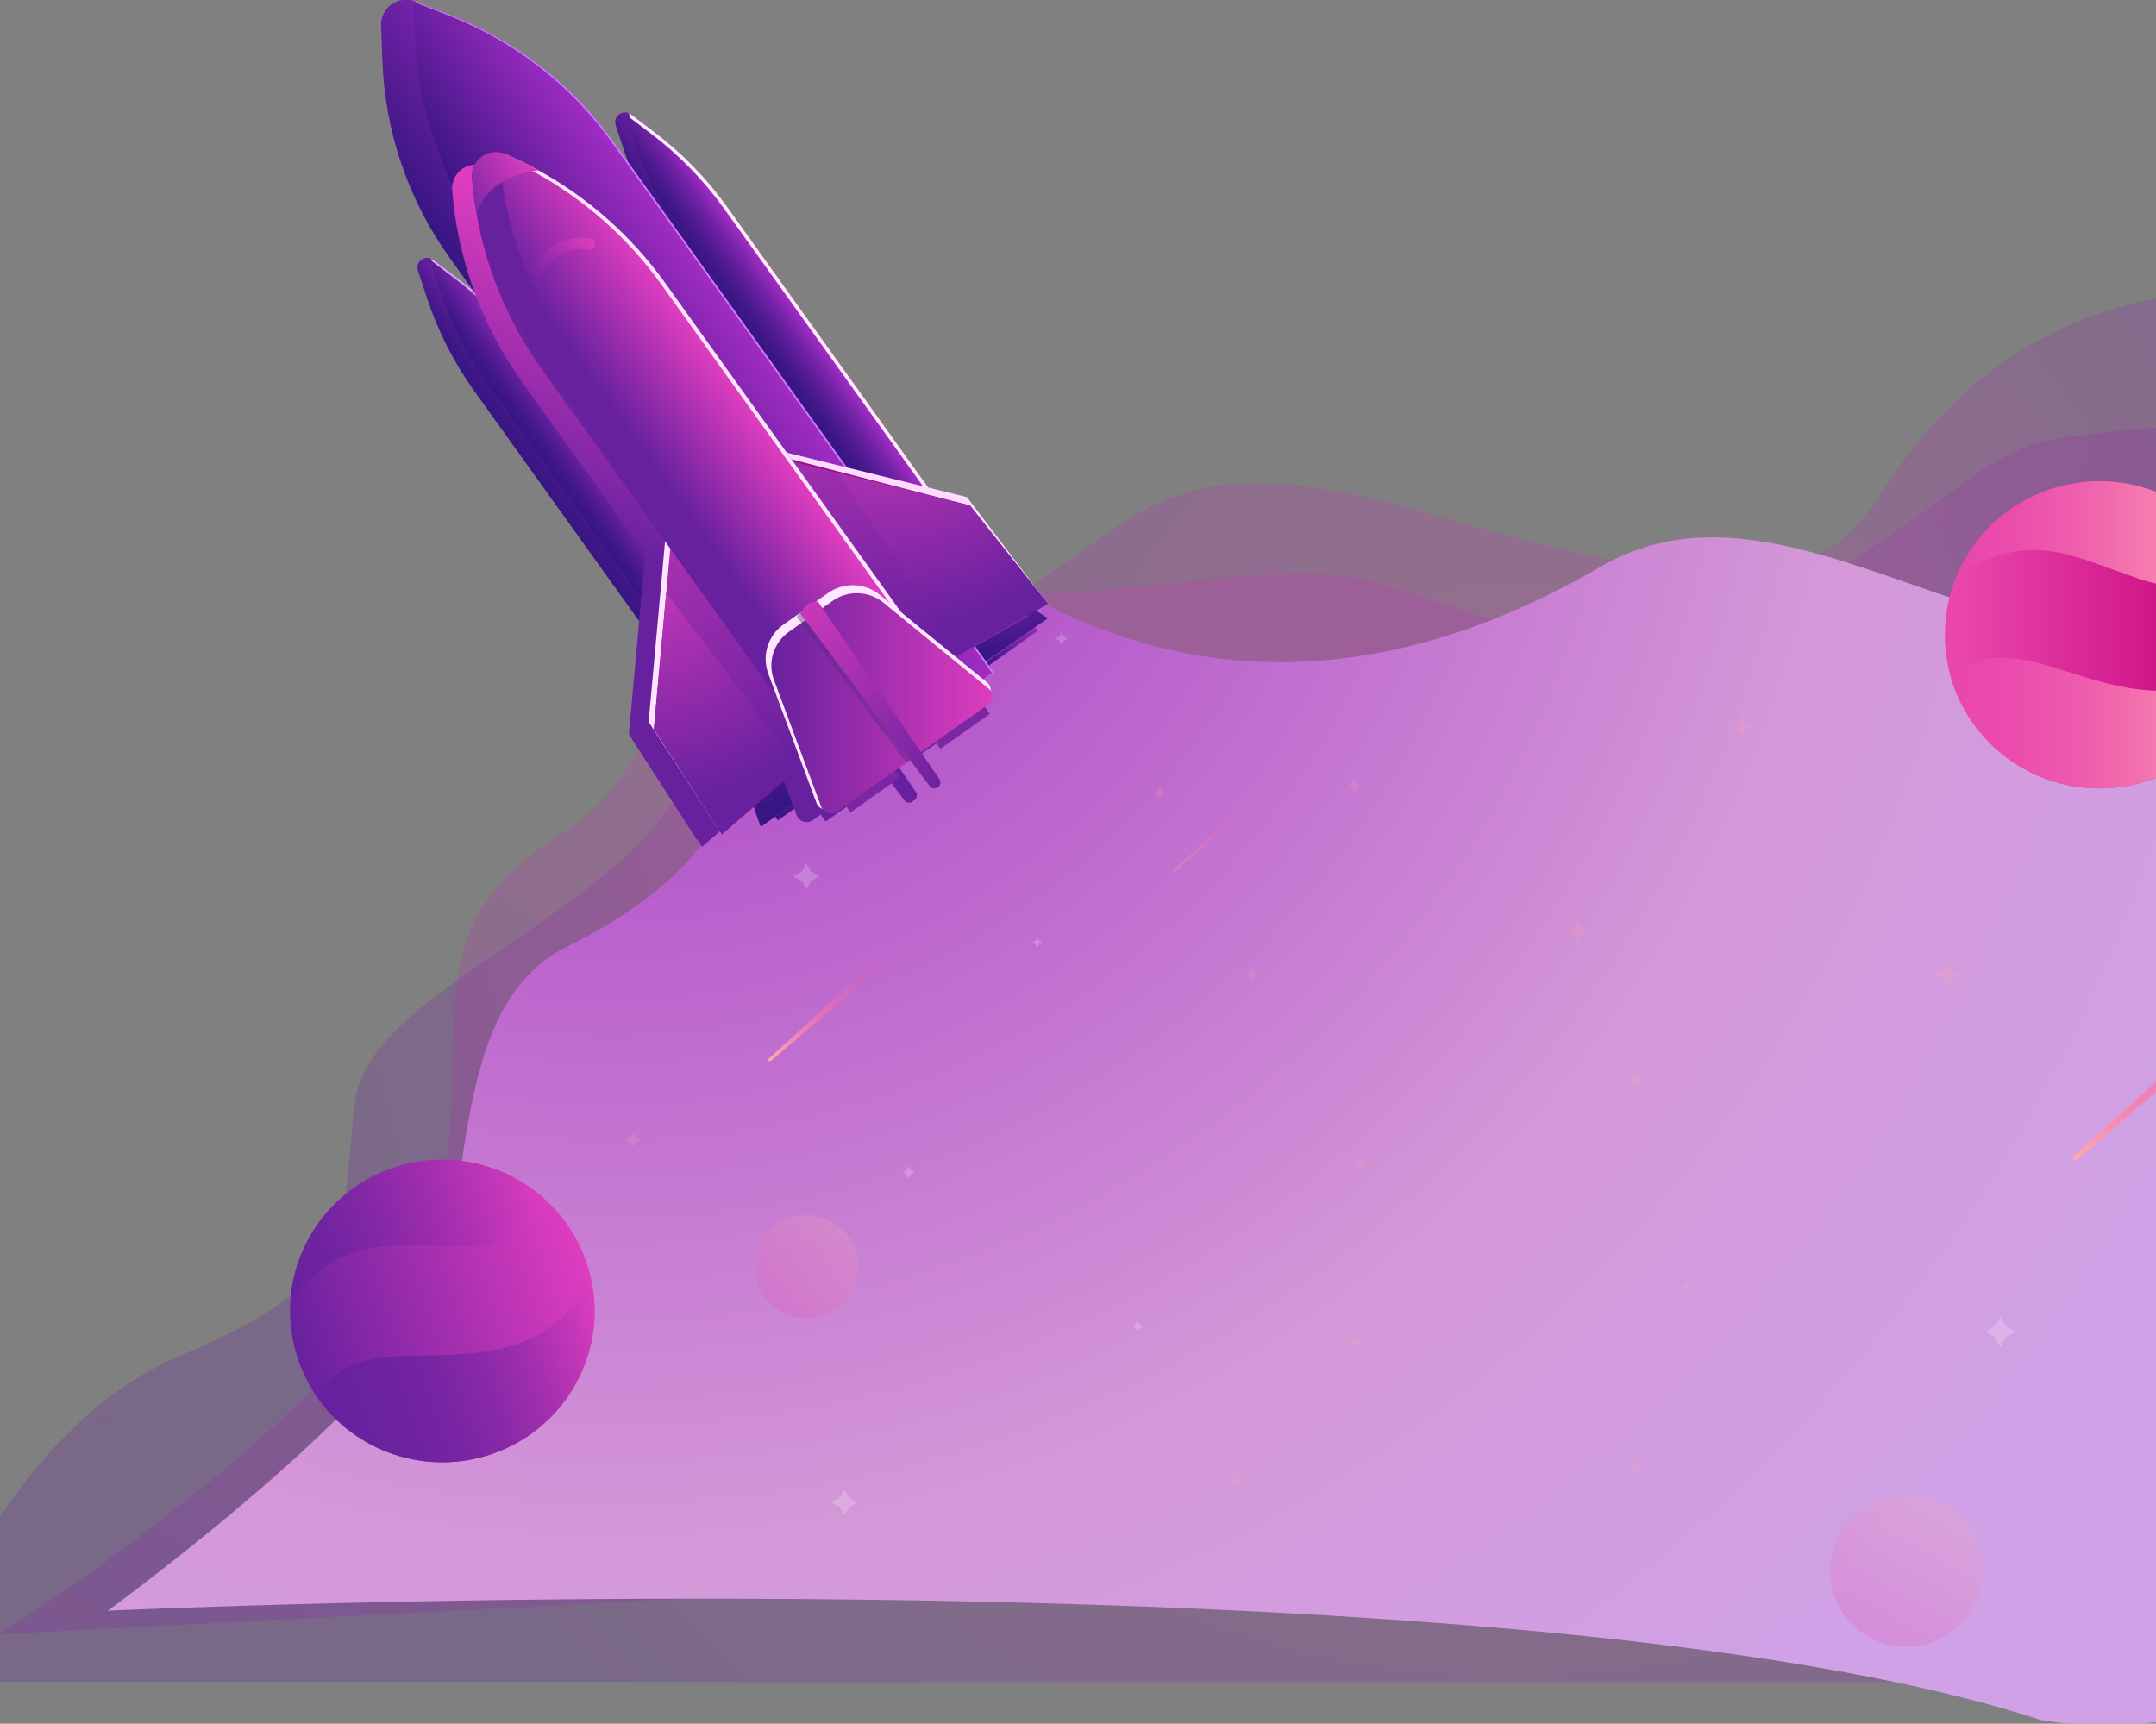 <svg width="758" height="606" viewBox="0 0 758 606" fill="none" xmlns="http://www.w3.org/2000/svg">
<rect x="0" y="0" width="758" height="606" fill="#808080" stroke="none"/>
<g clip-path="url(#clip0_527_3970)">
<g opacity="0.32">
<g opacity="0.11">
<path d="M757.892 68.097C757.892 69.265 758.849 70.216 760.025 70.216C761.201 70.216 762.159 69.265 762.159 68.097C762.159 66.929 761.201 65.977 760.025 65.977C758.849 65.977 757.892 66.929 757.892 68.097Z" fill="#A630B0"/>
<path d="M667.462 68.097C667.462 69.265 668.42 70.216 669.596 70.216C670.771 70.216 671.729 69.265 671.729 68.097C671.729 66.929 670.771 65.977 669.596 65.977C668.42 65.977 667.462 66.929 667.462 68.097Z" fill="#A630B0"/>
<path d="M579.166 65.977C577.99 65.977 577.033 66.929 577.033 68.097C577.033 69.265 577.99 70.216 579.166 70.216" fill="#A630B0"/>
<path d="M486.603 68.097C486.603 69.265 487.56 70.216 488.736 70.216C489.912 70.216 490.87 69.265 490.87 68.097C490.87 66.929 489.912 65.977 488.736 65.977C487.543 65.977 486.603 66.929 486.603 68.097Z" fill="#A630B0"/>
<path d="M396.156 68.097C396.156 69.265 397.114 70.216 398.29 70.216C399.466 70.216 400.423 69.265 400.423 68.097C400.423 66.929 399.466 65.977 398.29 65.977C397.114 65.977 396.156 66.929 396.156 68.097Z" fill="#A630B0"/>
<path d="M305.727 68.097C305.727 69.265 306.684 70.216 307.86 70.216C309.036 70.216 309.994 69.265 309.994 68.097C309.994 66.929 309.036 65.977 307.86 65.977C306.684 65.977 305.727 66.929 305.727 68.097Z" fill="#A630B0"/>
<path d="M215.297 68.097C215.297 69.265 216.255 70.216 217.431 70.216C218.607 70.216 219.564 69.265 219.564 68.097C219.564 66.929 218.607 65.977 217.431 65.977C216.255 65.977 215.297 66.929 215.297 68.097Z" fill="#A630B0"/>
<path d="M124.868 68.097C124.868 69.265 125.825 70.216 127.001 70.216C128.177 70.216 129.135 69.265 129.135 68.097C129.135 66.929 128.177 65.977 127.001 65.977C125.809 65.977 124.868 66.929 124.868 68.097Z" fill="#A630B0"/>
<path d="M34.422 68.097C34.422 69.265 35.379 70.216 36.555 70.216C37.731 70.216 38.688 69.265 38.688 68.097C38.688 66.929 37.731 65.977 36.555 65.977C35.379 65.977 34.422 66.929 34.422 68.097Z" fill="#A630B0"/>
<path d="M757.892 154.125C757.892 155.293 758.849 156.244 760.025 156.244C761.201 156.244 762.159 155.293 762.159 154.125C762.159 152.957 761.201 152.005 760.025 152.005C758.849 152.005 757.892 152.957 757.892 154.125Z" fill="#A630B0"/>
<path d="M667.462 154.125C667.462 155.293 668.42 156.244 669.596 156.244C670.771 156.244 671.729 155.293 671.729 154.125C671.729 152.957 670.771 152.005 669.596 152.005C668.42 152.005 667.462 152.957 667.462 154.125Z" fill="#A630B0"/>
<path d="M577.033 154.125C577.033 155.293 577.99 156.244 579.166 156.244C580.342 156.244 581.3 155.293 581.3 154.125C581.3 152.957 580.342 152.005 579.166 152.005C577.99 152.005 577.033 152.957 577.033 154.125Z" fill="#A630B0"/>
<path d="M486.603 154.125C486.603 155.293 487.56 156.244 488.736 156.244C489.912 156.244 490.87 155.293 490.87 154.125C490.87 152.957 489.912 152.005 488.736 152.005C487.543 152.005 486.603 152.957 486.603 154.125Z" fill="#A630B0"/>
<path d="M396.156 154.125C396.156 155.293 397.114 156.244 398.29 156.244C399.466 156.244 400.423 155.293 400.423 154.125C400.423 152.957 399.466 152.005 398.29 152.005C397.114 152.005 396.156 152.957 396.156 154.125Z" fill="#A630B0"/>
<path d="M305.727 154.125C305.727 155.293 306.684 156.244 307.86 156.244C309.036 156.244 309.994 155.293 309.994 154.125C309.994 152.957 309.036 152.005 307.86 152.005C306.684 152.005 305.727 152.957 305.727 154.125Z" fill="#A630B0"/>
<path d="M215.297 154.125C215.297 155.293 216.255 156.244 217.431 156.244C218.607 156.244 219.564 155.293 219.564 154.125C219.564 152.957 218.607 152.005 217.431 152.005C216.255 152.005 215.297 152.957 215.297 154.125Z" fill="#A630B0"/>
<path d="M124.868 154.125C124.868 155.293 125.825 156.244 127.001 156.244C128.177 156.244 129.135 155.293 129.135 154.125C129.135 152.957 128.177 152.005 127.001 152.005C125.809 152.005 124.868 152.957 124.868 154.125Z" fill="#A630B0"/>
<path d="M34.422 154.125C34.422 155.293 35.379 156.244 36.555 156.244C37.731 156.244 38.688 155.293 38.688 154.125C38.688 152.957 37.731 152.005 36.555 152.005C35.379 152.005 34.422 152.957 34.422 154.125Z" fill="#A630B0"/>
<path d="M757.892 240.153C757.892 241.321 758.849 242.272 760.025 242.272C761.201 242.272 762.159 241.321 762.159 240.153C762.159 238.985 761.201 238.034 760.025 238.034C758.849 238.05 757.892 238.985 757.892 240.153Z" fill="#A630B0"/>
<path d="M669.596 242.272C668.417 242.272 667.462 241.323 667.462 240.153C667.462 238.982 668.417 238.034 669.596 238.034C670.774 238.034 671.729 238.982 671.729 240.153C671.729 241.323 670.774 242.272 669.596 242.272Z" fill="#A630B0"/>
<path d="M577.033 240.153C577.033 241.321 577.99 242.272 579.166 242.272C580.342 242.272 581.3 241.321 581.3 240.153C581.3 238.985 580.342 238.034 579.166 238.034C577.99 238.05 577.033 238.985 577.033 240.153Z" fill="#A630B0"/>
<path d="M486.603 240.153C486.603 241.321 487.56 242.272 488.736 242.272C489.912 242.272 490.87 241.321 490.87 240.153C490.87 238.985 489.912 238.034 488.736 238.034C487.543 238.05 486.603 238.985 486.603 240.153Z" fill="#A630B0"/>
<path d="M396.156 240.153C396.156 241.321 397.114 242.272 398.29 242.272C399.466 242.272 400.423 241.321 400.423 240.153C400.423 238.985 399.466 238.034 398.29 238.034C397.114 238.05 396.156 238.985 396.156 240.153Z" fill="#A630B0"/>
<path d="M305.727 240.153C305.727 241.321 306.684 242.272 307.86 242.272C309.036 242.272 309.994 241.321 309.994 240.153C309.994 238.985 309.036 238.034 307.86 238.034C306.684 238.05 305.727 238.985 305.727 240.153Z" fill="#A630B0"/>
<path d="M215.297 240.153C215.297 241.321 216.255 242.272 217.431 242.272C218.607 242.272 219.564 241.321 219.564 240.153C219.564 238.985 218.607 238.034 217.431 238.034C216.255 238.05 215.297 238.985 215.297 240.153Z" fill="#A630B0"/>
<path d="M124.868 240.153C124.868 241.321 125.825 242.272 127.001 242.272C128.177 242.272 129.135 241.321 129.135 240.153C129.135 238.985 128.177 238.034 127.001 238.034C125.809 238.05 124.868 238.985 124.868 240.153Z" fill="#A630B0"/>
<path d="M34.422 240.153C34.422 241.321 35.379 242.272 36.555 242.272C37.731 242.272 38.688 241.321 38.688 240.153C38.688 238.985 37.731 238.034 36.555 238.034C35.379 238.05 34.422 238.985 34.422 240.153Z" fill="#A630B0"/>
<path d="M757.892 326.198C757.892 327.366 758.849 328.317 760.025 328.317C761.201 328.317 762.159 327.366 762.159 326.198C762.159 325.03 761.201 324.078 760.025 324.078C758.849 324.078 757.892 325.03 757.892 326.198Z" fill="#A630B0"/>
<path d="M667.462 326.198C667.462 327.366 668.42 328.317 669.596 328.317C670.771 328.317 671.729 327.366 671.729 326.198C671.729 325.03 670.771 324.078 669.596 324.078C668.42 324.078 667.462 325.03 667.462 326.198Z" fill="#A630B0"/>
<path d="M577.033 326.198C577.033 327.366 577.99 328.317 579.166 328.317C580.342 328.317 581.3 327.366 581.3 326.198C581.3 325.03 580.342 324.078 579.166 324.078C577.99 324.078 577.033 325.03 577.033 326.198Z" fill="#A630B0"/>
<path d="M486.603 326.198C486.603 327.366 487.56 328.317 488.736 328.317C489.912 328.317 490.87 327.366 490.87 326.198C490.87 325.03 489.912 324.078 488.736 324.078C487.543 324.078 486.603 325.03 486.603 326.198Z" fill="#A630B0"/>
<path d="M396.156 326.198C396.156 327.366 397.114 328.317 398.29 328.317C399.466 328.317 400.423 327.366 400.423 326.198C400.423 325.03 399.466 324.078 398.29 324.078C397.114 324.078 396.156 325.03 396.156 326.198Z" fill="#A630B0"/>
<path d="M305.727 326.198C305.727 327.366 306.684 328.317 307.86 328.317C309.036 328.317 309.994 327.366 309.994 326.198C309.994 325.03 309.036 324.078 307.86 324.078C306.684 324.078 305.727 325.03 305.727 326.198Z" fill="#A630B0"/>
<path d="M215.297 326.198C215.297 327.366 216.255 328.317 217.431 328.317C218.607 328.317 219.564 327.366 219.564 326.198C219.564 325.03 218.607 324.078 217.431 324.078C216.255 324.078 215.297 325.03 215.297 326.198Z" fill="#A630B0"/>
<path d="M124.868 326.198C124.868 327.366 125.825 328.317 127.001 328.317C128.177 328.317 129.135 327.366 129.135 326.198C129.135 325.03 128.177 324.078 127.001 324.078C125.809 324.078 124.868 325.03 124.868 326.198Z" fill="#A630B0"/>
<path d="M34.422 326.198C34.422 327.366 35.379 328.317 36.555 328.317C37.731 328.317 38.688 327.366 38.688 326.198C38.688 325.03 37.731 324.078 36.555 324.078C35.379 324.078 34.422 325.03 34.422 326.198Z" fill="#A630B0"/>
<path d="M757.892 412.226C757.892 413.394 758.849 414.345 760.025 414.345C761.201 414.345 762.159 413.394 762.159 412.226C762.159 411.058 761.201 410.106 760.025 410.106C758.849 410.106 757.892 411.058 757.892 412.226Z" fill="#A630B0"/>
<path d="M667.462 412.226C667.462 413.394 668.42 414.345 669.596 414.345C670.771 414.345 671.729 413.394 671.729 412.226C671.729 411.058 670.771 410.106 669.596 410.106C668.42 410.106 667.462 411.058 667.462 412.226Z" fill="#A630B0"/>
<path d="M577.033 412.226C577.033 413.394 577.99 414.345 579.166 414.345C580.342 414.345 581.3 413.394 581.3 412.226C581.3 411.058 580.342 410.106 579.166 410.106C577.99 410.106 577.033 411.058 577.033 412.226Z" fill="#A630B0"/>
<path d="M486.603 412.226C486.603 413.394 487.56 414.345 488.736 414.345C489.912 414.345 490.87 413.394 490.87 412.226C490.87 411.058 489.912 410.106 488.736 410.106C487.543 410.106 486.603 411.058 486.603 412.226Z" fill="#A630B0"/>
<path d="M396.156 412.226C396.156 413.394 397.114 414.345 398.29 414.345C399.466 414.345 400.423 413.394 400.423 412.226C400.423 411.058 399.466 410.106 398.29 410.106C397.114 410.106 396.156 411.058 396.156 412.226Z" fill="#A630B0"/>
<path d="M305.727 412.226C305.727 413.394 306.684 414.345 307.86 414.345C309.036 414.345 309.994 413.394 309.994 412.226C309.994 411.058 309.036 410.106 307.86 410.106C306.684 410.106 305.727 411.058 305.727 412.226Z" fill="#A630B0"/>
<path d="M215.297 412.226C215.297 413.394 216.255 414.345 217.431 414.345C218.607 414.345 219.564 413.394 219.564 412.226C219.564 411.058 218.607 410.106 217.431 410.106C216.255 410.106 215.297 411.058 215.297 412.226Z" fill="#A630B0"/>
<path d="M124.868 412.226C124.868 413.394 125.825 414.345 127.001 414.345C128.177 414.345 129.135 413.394 129.135 412.226C129.135 411.058 128.177 410.106 127.001 410.106C125.809 410.106 124.868 411.058 124.868 412.226Z" fill="#A630B0"/>
<path d="M34.422 412.226C34.422 413.394 35.379 414.345 36.555 414.345C37.731 414.345 38.688 413.394 38.688 412.226C38.688 411.058 37.731 410.106 36.555 410.106C35.379 410.106 34.422 411.058 34.422 412.226Z" fill="#A630B0"/>
<path d="M757.892 498.254C757.892 499.422 758.849 500.373 760.025 500.373C761.201 500.373 762.159 499.422 762.159 498.254C762.159 497.086 761.201 496.134 760.025 496.134C758.849 496.151 757.892 497.086 757.892 498.254Z" fill="#A630B0"/>
<path d="M667.462 498.254C667.462 499.422 668.42 500.373 669.596 500.373C670.771 500.373 671.729 499.422 671.729 498.254C671.729 497.086 670.771 496.134 669.596 496.134C668.42 496.151 667.462 497.086 667.462 498.254Z" fill="#A630B0"/>
<path d="M577.033 498.254C577.033 499.422 577.99 500.373 579.166 500.373C580.342 500.373 581.3 499.422 581.3 498.254C581.3 497.086 580.342 496.134 579.166 496.134C577.99 496.151 577.033 497.086 577.033 498.254Z" fill="#A630B0"/>
<path d="M486.603 498.254C486.603 499.422 487.56 500.373 488.736 500.373C489.912 500.373 490.87 499.422 490.87 498.254C490.87 497.086 489.912 496.134 488.736 496.134C487.543 496.151 486.603 497.086 486.603 498.254Z" fill="#A630B0"/>
<path d="M396.156 498.254C396.156 499.422 397.114 500.373 398.29 500.373C399.466 500.373 400.423 499.422 400.423 498.254C400.423 497.086 399.466 496.134 398.29 496.134C397.114 496.151 396.156 497.086 396.156 498.254Z" fill="#A630B0"/>
<path d="M305.727 498.254C305.727 499.422 306.684 500.373 307.86 500.373C309.036 500.373 309.994 499.422 309.994 498.254C309.994 497.086 309.036 496.134 307.86 496.134C306.684 496.151 305.727 497.086 305.727 498.254Z" fill="#A630B0"/>
<path d="M215.297 498.254C215.297 499.422 216.255 500.373 217.431 500.373C218.607 500.373 219.564 499.422 219.564 498.254C219.564 497.086 218.607 496.134 217.431 496.134C216.255 496.151 215.297 497.086 215.297 498.254Z" fill="#A630B0"/>
<path d="M124.868 498.254C124.868 499.422 125.825 500.373 127.001 500.373C128.177 500.373 129.135 499.422 129.135 498.254C129.135 497.086 128.177 496.134 127.001 496.134C125.809 496.151 124.868 497.086 124.868 498.254Z" fill="#A630B0"/>
<path d="M34.422 498.254C34.422 499.422 35.379 500.373 36.555 500.373C37.731 500.373 38.688 499.422 38.688 498.254C38.688 497.086 37.731 496.134 36.555 496.134C35.379 496.151 34.422 497.086 34.422 498.254Z" fill="#A630B0"/>
</g>
</g>
<path opacity="0.25" d="M283.168 195.799C283.168 195.799 302.235 240.741 353.137 211.637C404.038 182.532 408.187 152.927 505.824 181.447C603.46 209.968 638.923 208.282 659.804 175.54C680.686 142.797 720.063 97.339 803.336 102.178C886.609 106.984 929.464 -4.994 989.487 -23.134C1049.51 -41.291 1093.02 14.715 1093.02 14.715V591.295H-29.177C-29.177 591.295 -0.468 503.147 63.906 476.363C128.281 449.578 119.058 431.421 124.971 386.496C130.884 341.555 254.543 311.266 245.925 245.263C237.307 179.261 283.168 195.799 283.168 195.799Z" fill="url(#paint0_radial_527_3970)"/>
<path opacity="0.25" d="M1064.56 14.26C1057.6 9.888 935.811 -19.183 897.543 62.623C859.274 144.429 818.671 145.43 757.203 150.47C695.735 155.493 714.281 156.511 645.858 200.368C577.436 244.225 537.235 221.412 487.359 205.742C437.482 190.055 357.888 227.653 294.253 194.961C230.618 162.285 228.014 215.922 228.014 215.922C228.014 215.922 245.72 262.715 194.248 295.458C142.759 328.2 168.041 365.932 153.712 425.86C139.382 485.771 0.033 574.503 0.033 574.503L1090.11 518.046L1064.56 14.26Z" fill="url(#paint1_radial_527_3970)"/>
<path d="M1048.14 31.065C1048.14 31.065 1028.13 117.095 943.75 126.736C859.371 136.378 856.767 133.521 824.581 172.74C792.395 211.959 774.991 233.928 717.59 219.738C660.172 205.531 609.726 172.041 562.757 199.228C515.788 226.429 411.72 272.511 304.444 165.505C197.168 58.499 232.344 219.738 232.344 219.738C232.344 219.738 306.695 279.606 198.26 333.373C159.992 353.479 166.225 413.441 153.609 452.334C140.993 491.227 37.9 566.264 37.9 566.264C37.9 566.264 529.896 543.241 717.59 604.725C824.581 623.632 1133.39 478.107 1133.39 478.107L1048.14 31.065Z" fill="url(#paint2_radial_527_3970)"/>
<path opacity="0.2" d="M283.535 463.427C273.459 463.427 265.291 455.313 265.291 445.304C265.291 435.295 273.459 427.181 283.535 427.181C293.611 427.181 301.779 435.295 301.779 445.304C301.779 455.313 293.611 463.427 283.535 463.427Z" fill="url(#paint3_linear_527_3970)"/>
<path opacity="0.2" d="M670.183 578.91C655.348 578.91 643.322 566.963 643.322 552.226C643.322 537.488 655.348 525.541 670.183 525.541C685.019 525.541 697.045 537.488 697.045 552.226C697.045 566.963 685.019 578.91 670.183 578.91Z" fill="url(#paint4_linear_527_3970)"/>
<path opacity="0.2" d="M612.26 251.503L611.017 253.773L608.732 255.024L611.017 256.259L612.26 258.545L613.52 256.259L615.805 255.024L613.52 253.773L612.26 251.503Z" fill="#FEA7AF"/>
<path opacity="0.2" d="M478.523 407.505L477.699 408.99L476.204 409.808L477.699 410.626L478.523 412.111L479.346 410.626L480.841 409.808L479.346 408.99L478.523 407.505Z" fill="#FEA7AF"/>
<path opacity="0.2" d="M476.204 274.066L475.381 275.551L473.886 276.369L475.381 277.186L476.204 278.672L477.027 277.186L478.522 276.369L477.027 275.551L476.204 274.066Z" fill="#FEA7AF"/>
<path opacity="0.2" d="M684.698 338.149L683.068 341.102L680.112 342.721L683.068 344.323L684.698 347.277L686.327 344.323L689.284 342.721L686.327 341.102L684.698 338.149Z" fill="#FEA7AF"/>
<path opacity="0.2" d="M283.535 303.537L281.922 306.474L278.949 308.093L281.922 309.695L283.535 312.649L285.164 309.695L288.121 308.093L285.164 306.474L283.535 303.537Z" fill="white"/>
<path opacity="0.2" d="M296.857 523.639L295.244 526.576L292.271 528.195L295.244 529.813L296.857 532.751L298.487 529.813L301.46 528.195L298.487 526.576L296.857 523.639Z" fill="white"/>
<path opacity="0.2" d="M592.874 450.511L592.101 451.912L590.707 452.68L592.101 453.431L592.874 454.833L593.647 453.431L595.058 452.68L593.647 451.912L592.874 450.511Z" fill="#FEA7AF"/>
<path opacity="0.2" d="M574.798 514.343L574.025 515.745L572.614 516.513L574.025 517.281L574.798 518.666L575.571 517.281L576.965 516.513L575.571 515.745L574.798 514.343Z" fill="#FEA7AF"/>
<path opacity="0.2" d="M407.63 276.519L406.857 277.904L405.446 278.672L406.857 279.439L407.63 280.841L408.403 279.439L409.797 278.672L408.403 277.904L407.63 276.519Z" fill="#FEA7AF"/>
<path opacity="0.2" d="M319.468 409.958L318.696 411.36L317.301 412.111L318.696 412.879L319.468 414.28L320.241 412.879L321.652 412.111L320.241 411.36L319.468 409.958Z" fill="white"/>
<path opacity="0.2" d="M373.259 222.349L372.504 223.75L371.092 224.501L372.504 225.269L373.259 226.671L374.032 225.269L375.443 224.501L374.032 223.75L373.259 222.349Z" fill="white"/>
<path opacity="0.2" d="M554.555 323.48L553.144 326.033L550.591 327.418L553.144 328.803L554.555 331.356L555.949 328.803L558.503 327.418L555.949 326.033L554.555 323.48Z" fill="#FEA7AF"/>
<path opacity="0.2" d="M703.295 462.777L701.379 466.264L697.868 468.167L701.379 470.069L703.295 473.541L705.21 470.069L708.704 468.167L705.21 466.264L703.295 462.777Z" fill="white"/>
<path opacity="0.2" d="M399.936 464.429L399.264 465.647L398.021 466.331L399.264 466.999L399.936 468.234L400.625 466.999L401.868 466.331L400.625 465.647L399.936 464.429Z" fill="white"/>
<path opacity="0.2" d="M364.742 329.454L364.07 330.672L362.827 331.356L364.07 332.024L364.742 333.259L365.414 332.024L366.657 331.356L365.414 330.672L364.742 329.454Z" fill="white"/>
<path opacity="0.2" d="M476.204 469.552L475.331 471.137L473.735 472.005L475.331 472.873L476.204 474.442L477.078 472.873L478.674 472.005L477.078 471.137L476.204 469.552Z" fill="#FEA7AF"/>
<path opacity="0.2" d="M435.466 517.981L434.593 519.567L432.997 520.435L434.593 521.302L435.466 522.888L436.34 521.302L437.936 520.435L436.34 519.567L435.466 517.981Z" fill="#FEA7AF"/>
<path opacity="0.2" d="M440.388 340.268L439.532 341.853L437.936 342.721L439.532 343.572L440.388 345.158L441.262 343.572L442.858 342.721L441.262 341.853L440.388 340.268Z" fill="#FEA7AF"/>
<path opacity="0.2" d="M574.798 377.016L573.925 378.601L572.329 379.469L573.925 380.336L574.798 381.922L575.672 380.336L577.268 379.469L575.672 378.601L574.798 377.016Z" fill="#FEA7AF"/>
<path opacity="0.2" d="M222.621 398.41L221.748 399.995L220.152 400.863L221.748 401.731L222.621 403.316L223.495 401.731L225.091 400.863L223.495 399.995L222.621 398.41Z" fill="#FEA7AF"/>
<path d="M794.598 346.626L728.98 406.487C728.611 406.821 728.577 407.388 728.913 407.755C729.249 408.122 729.803 408.156 730.19 407.839L797.84 350.264C798.881 349.38 798.982 347.828 798.075 346.81C797.168 345.792 795.606 345.708 794.598 346.626Z" fill="url(#paint5_linear_527_3970)"/>
<path d="M770.071 369.522L729.854 406.203C729.635 406.404 729.619 406.754 729.82 406.988C730.022 407.221 730.375 407.238 730.593 407.038L772.053 371.759C772.692 371.225 772.759 370.257 772.204 369.639C771.65 369.005 770.692 368.955 770.071 369.522Z" fill="url(#paint6_linear_527_3970)"/>
<g opacity="0.33">
<path d="M444.135 277.019L412.636 305.757C412.468 305.923 412.452 306.19 412.603 306.357C412.754 306.541 413.039 306.558 413.207 306.391L445.697 278.738C446.201 278.321 446.251 277.57 445.815 277.086C445.378 276.619 444.622 276.585 444.135 277.019Z" fill="url(#paint7_linear_527_3970)"/>
<path d="M432.358 288.017L413.056 305.623C412.955 305.723 412.939 305.89 413.039 305.99C413.14 306.107 413.308 306.107 413.409 306.024L433.316 289.085C433.618 288.818 433.652 288.367 433.383 288.067C433.114 287.767 432.661 287.75 432.358 288.017Z" fill="url(#paint8_linear_527_3970)"/>
</g>
<path d="M310.279 335.695L270.297 372.159C270.079 372.36 270.062 372.71 270.264 372.927C270.465 373.144 270.818 373.177 271.037 372.977L312.245 337.898C312.883 337.364 312.95 336.413 312.396 335.795C311.842 335.195 310.884 335.145 310.279 335.695Z" fill="url(#paint9_linear_527_3970)"/>
<path d="M295.328 349.647L270.835 371.992C270.701 372.109 270.684 372.326 270.818 372.46C270.936 372.593 271.154 372.61 271.289 372.493L296.538 350.999C296.924 350.665 296.958 350.081 296.622 349.714C296.286 349.346 295.715 349.313 295.328 349.647Z" fill="url(#paint10_linear_527_3970)"/>
<path d="M683.774 223.166C683.774 228.356 684.496 233.346 685.857 238.086C692.375 260.648 713.307 277.169 738.119 277.169C765.854 277.169 788.752 256.509 792.061 229.858C792.347 227.655 792.481 225.436 792.481 223.166C792.481 214.388 790.381 206.111 786.618 198.785C777.664 181.229 759.303 169.18 738.136 169.18C715.978 169.18 696.894 182.347 688.444 201.254C685.437 207.946 683.774 215.356 683.774 223.166Z" fill="url(#paint11_linear_527_3970)"/>
<path d="M688.427 201.255C714.701 187.854 723.705 193.478 751.777 203.407C767.82 209.098 779.529 204.092 786.601 198.768C777.647 181.212 759.286 169.163 738.119 169.163C715.961 169.18 696.877 182.347 688.427 201.255Z" fill="url(#paint12_linear_527_3970)"/>
<path d="M685.857 238.086C692.375 260.648 713.307 277.17 738.119 277.17C765.854 277.17 788.752 256.51 792.061 229.858C784.72 236.534 772.876 243.726 756.128 242.742C727.552 241.056 705.596 221.014 685.857 238.086Z" fill="url(#paint13_linear_527_3970)"/>
<path d="M104.8 477.936C106.446 482.776 108.714 487.198 111.486 491.203C124.74 510.195 149.502 519.056 172.651 511.279C198.522 502.585 213.322 476.15 207.946 450.25C207.509 448.114 206.938 445.995 206.216 443.875C203.427 435.681 198.841 428.622 192.995 422.965C179.068 409.397 158.12 403.907 138.364 410.532C117.685 417.475 104.077 435.732 102.196 456.024C101.524 463.2 102.33 470.643 104.8 477.936Z" fill="url(#paint14_linear_527_3970)"/>
<path d="M102.196 456.025C122.455 435.298 132.636 437.718 161.984 438.185C178.749 438.469 188.09 430.141 193.012 422.948C179.085 409.381 158.137 403.89 138.381 410.516C117.685 417.475 104.077 435.732 102.196 456.025Z" fill="url(#paint15_linear_527_3970)"/>
<path d="M111.486 491.187C124.74 510.178 149.502 519.039 172.651 511.263C198.522 502.568 213.322 476.134 207.946 450.234C203.209 458.761 194.44 469.175 178.514 473.497C151.333 480.89 124.488 469.075 111.486 491.187Z" fill="url(#paint16_linear_527_3970)"/>
<path d="M236.279 86.354L335.797 225.234L355.116 211.566L255.598 72.686C248.442 62.706 239.824 53.862 230.03 46.435L221.798 40.211C221.58 40.044 221.362 39.91 221.127 39.81C218.539 38.625 215.499 41.062 216.456 43.999L219.682 53.761C223.546 65.377 229.14 76.374 236.279 86.354Z" fill="url(#paint17_linear_527_3970)"/>
<path d="M241.117 82.933L340.635 221.813L355.133 211.566L255.615 72.686C248.458 62.706 239.84 53.862 230.047 46.435L221.815 40.211C221.597 40.044 221.378 39.91 221.143 39.81C221.16 40.06 221.21 40.328 221.311 40.578L224.537 50.34C228.367 61.972 233.961 72.953 241.117 82.933Z" fill="#FFECFF"/>
<path d="M240.042 83.55L339.56 222.43L354.058 212.183L254.54 73.303C247.383 63.324 238.765 54.479 228.971 47.053L220.74 40.828C220.522 40.661 220.303 40.528 220.068 40.428C220.085 40.678 220.135 40.945 220.236 41.195L223.461 50.958C227.292 62.59 232.886 73.57 240.042 83.55Z" fill="url(#paint18_linear_527_3970)"/>
<path d="M336.99 239.586L368.388 217.373L347.54 200.986L328.221 214.653L336.99 239.586Z" fill="url(#paint19_radial_527_3970)"/>
<path d="M344.634 234.179L368.388 217.373L347.54 200.986L335.865 209.246L344.634 234.179Z" fill="#CC7DFF"/>
<path d="M342.971 235.13L368.388 217.373L345.894 201.937L334.218 210.197L342.971 235.13Z" fill="url(#paint20_radial_527_3970)"/>
<path d="M343.004 237.266L364.876 221.796L363.953 220.511L342.08 235.981L343.004 237.266Z" fill="url(#paint21_radial_527_3970)"/>
<path d="M328.221 214.653L347.54 200.986L347.12 200.401L327.801 214.069L328.221 214.653Z" fill="url(#paint22_radial_527_3970)"/>
<path d="M166.748 137.47L266.265 276.35L285.584 262.682L186.067 123.802C178.91 113.823 170.292 104.978 160.498 97.552L152.267 91.327C152.048 91.16 151.83 91.026 151.595 90.926C149.008 89.741 145.967 92.178 146.925 95.115L150.15 104.878C154.014 116.509 159.591 127.49 166.748 137.47Z" fill="url(#paint23_linear_527_3970)"/>
<path d="M171.586 134.065L271.104 272.945L285.602 262.699L186.084 123.819C178.927 113.839 170.309 104.994 160.515 97.568L152.284 91.343C152.065 91.177 151.847 91.043 151.612 90.943C151.629 91.193 151.679 91.46 151.78 91.71L155.005 101.473C158.836 113.088 164.43 124.086 171.586 134.065Z" fill="#DDA9FF"/>
<path d="M171.115 134.516L270.633 273.396L285.131 263.149L185.613 124.269C178.457 114.29 169.839 105.445 160.045 98.019L151.813 91.794C151.595 91.627 151.376 91.494 151.141 91.394C151.158 91.644 151.208 91.911 151.309 92.161L154.535 101.924C158.382 113.556 163.976 124.536 171.115 134.516Z" fill="url(#paint24_linear_527_3970)"/>
<path d="M267.442 290.718L298.856 268.506L278.008 252.118L258.689 265.769L267.442 290.718Z" fill="url(#paint25_radial_527_3970)"/>
<path d="M275.102 285.295L298.856 268.506L278.008 252.118L266.333 260.362L275.102 285.295Z" fill="#CC7DFF"/>
<path d="M273.943 286.179L297.697 269.374L276.849 252.986L265.174 261.247L273.943 286.179Z" fill="url(#paint26_radial_527_3970)"/>
<path d="M273.472 288.399L295.345 272.929L294.421 271.644L272.548 287.097L273.472 288.399Z" fill="url(#paint27_radial_527_3970)"/>
<path d="M258.689 265.769L278.008 252.118L277.588 251.534L258.269 265.202L258.689 265.769Z" fill="url(#paint28_radial_527_3970)"/>
<path d="M158.113 90.659L291.767 277.167L349.404 236.415L215.751 49.907C201.27 29.697 181.178 14.127 157.928 5.115L146.051 0.509L146.017 0.493C140.087 -1.81 133.721 2.679 133.972 9.02L134.46 21.72C135.417 46.502 143.632 70.45 158.113 90.659Z" fill="url(#paint29_linear_527_3970)"/>
<path d="M170.208 82.115L303.845 268.623L349.388 236.415L215.734 49.907C201.253 29.697 181.161 14.127 157.911 5.115L146.035 0.509L146.522 13.159C147.513 37.941 155.728 61.905 170.208 82.115Z" fill="#CC7DFF"/>
<path d="M169.603 82.282L303.257 268.79L348.799 236.581L215.146 50.073C200.665 29.864 180.573 14.294 157.323 5.282L145.446 0.676L145.933 13.326C146.908 38.108 155.139 62.072 169.603 82.282Z" fill="url(#paint30_linear_527_3970)"/>
<path d="M162.481 59.402C162.749 59.219 163.035 59.035 163.321 58.885C163.405 58.835 163.505 58.801 163.606 58.751C163.808 58.651 164.009 58.551 164.228 58.468C164.345 58.417 164.463 58.384 164.581 58.351C164.782 58.284 164.984 58.217 165.185 58.151C165.303 58.117 165.437 58.084 165.572 58.067C165.773 58.017 165.975 57.984 166.193 57.95C166.328 57.934 166.462 57.917 166.596 57.9C166.798 57.883 167 57.867 167.218 57.867C167.352 57.867 167.504 57.867 167.638 57.867C167.84 57.867 168.041 57.883 168.243 57.917C168.394 57.934 168.545 57.95 168.696 57.967C168.881 58 169.083 58.05 169.268 58.084C169.435 58.117 169.587 58.151 169.755 58.201C169.788 58.217 169.822 58.217 169.855 58.217C170.141 58.301 170.427 58.417 170.729 58.534C174.71 60.253 178.608 62.172 182.388 64.258C199.926 73.921 215.129 87.388 226.838 103.726L269.659 163.487L333.008 179.124L360.391 213.685L359.517 214.186L361.483 216.656L330.438 234.295L328.909 235.163L340.03 244.258C341.929 245.81 341.828 248.714 339.829 250.132L337.511 251.768L339.258 254.221L321.904 266.487L320.157 264.034L314.765 267.839L322.005 278.436C322.66 279.387 322.425 280.672 321.484 281.34C321.383 281.406 321.266 281.44 321.148 281.49C321.047 281.59 320.98 281.707 320.863 281.79C319.922 282.458 318.612 282.257 317.923 281.323L310.212 271.043L305.895 274.097L307.642 276.55L290.288 288.816L288.541 286.363L285.753 288.349C283.753 289.767 280.948 288.899 280.091 286.613L275.085 273.196L274.027 274.114L246.812 297.711L245.115 295.074L244.998 295.174L221.093 258.16L226.872 194.694L183.597 134.299C176.491 124.37 170.796 113.589 166.664 102.241C163.959 94.848 161.926 87.238 160.582 79.462C159.843 75.289 159.322 71.101 158.986 66.862C158.734 63.708 160.23 61.004 162.481 59.402Z" fill="url(#paint31_linear_527_3970)"/>
<path d="M310.111 241.822L368.421 212.267L339.946 174.751L250.105 152.589L310.111 241.822Z" fill="#FFDCFF"/>
<path d="M308.986 243.14L366.22 210.615L341.022 177.722L248.979 153.891L308.986 243.14Z" fill="url(#paint32_radial_527_3970)"/>
<path d="M301.627 247.729L253.767 293.338L228.047 253.787L236.38 162.185L301.627 247.729Z" fill="#FFE4FF"/>
<path d="M311.186 244.792L337.376 229.906L368.421 212.267L341.022 177.722L294.572 166.257L251.18 155.56L311.186 244.792Z" fill="url(#paint33_radial_527_3970)"/>
<path d="M337.376 229.906L368.421 212.267L341.022 177.722L294.572 166.257L337.376 229.906Z" fill="url(#paint34_radial_527_3970)"/>
<path d="M253.767 293.338L280.981 269.758L303.442 250.266L238.211 164.738L234.23 208.445L229.879 256.324L253.767 293.338Z" fill="url(#paint35_radial_527_3970)"/>
<path d="M253.767 293.338L280.981 269.758L234.23 208.445L229.879 256.324L253.767 293.338Z" fill="url(#paint36_radial_527_3970)"/>
<path d="M190.552 129.927L285.786 262.832L329.01 232.259L233.776 99.354C222.084 83.033 206.864 69.565 189.326 59.886C185.546 57.8 181.648 55.898 177.667 54.162C177.382 54.045 177.096 53.928 176.794 53.845C174.156 53.027 171.485 53.578 169.436 55.013C167.168 56.615 165.689 59.319 165.925 62.456C166.261 66.695 166.781 70.9 167.52 75.056C168.881 82.832 170.914 90.442 173.602 97.835C177.751 109.217 183.446 119.997 190.552 129.927Z" fill="url(#paint37_linear_527_3970)"/>
<path d="M201.438 122.233L296.672 255.139L329.01 232.259L233.776 99.354C222.084 83.033 206.864 69.565 189.326 59.886C185.546 57.8 181.648 55.898 177.667 54.162C177.382 54.045 177.096 53.928 176.794 53.845C176.777 54.145 176.794 54.446 176.81 54.763C177.146 59.002 177.667 63.207 178.406 67.362C179.767 75.139 181.8 82.749 184.488 90.142C188.637 101.523 194.315 112.304 201.438 122.233Z" fill="#FFE4FF"/>
<path d="M200.211 122.934L295.445 255.84L327.784 232.96L232.55 100.055C220.857 83.734 205.637 70.266 188.099 60.587C184.319 58.501 180.422 56.598 176.44 54.863C176.155 54.746 175.869 54.629 175.567 54.546C175.55 54.846 175.567 55.147 175.584 55.464C175.92 59.702 176.44 63.908 177.18 68.063C178.54 75.84 180.573 83.45 183.261 90.843C187.41 102.224 193.105 113.005 200.211 122.934Z" fill="url(#paint38_linear_527_3970)"/>
<path d="M292.691 283.976L346.767 245.743C348.766 244.325 348.867 241.421 346.969 239.869L309.305 209.113C304.081 204.84 296.622 204.59 291.095 208.495L275.472 219.543C269.962 223.448 267.761 230.524 270.113 236.832L287.046 282.257C287.886 284.527 290.692 285.395 292.691 283.976Z" fill="#FFE7FF"/>
<path d="M272.112 239.068L288.726 283.659C289.566 285.912 292.321 286.747 294.27 285.378L318.595 268.189L322.475 265.452L347.372 247.846C349.32 246.444 349.421 243.591 347.556 242.072L310.582 211.866C305.441 207.677 298.117 207.427 292.707 211.265L287.752 214.77L281.721 219.042L277.37 222.113C271.977 225.918 269.793 232.877 272.112 239.068Z" fill="url(#paint39_linear_527_3970)"/>
<path d="M328.883 260.801L346.237 248.53L347.991 250.977L330.637 263.249L328.883 260.801Z" fill="#7C26A4"/>
<path d="M297.288 283.149L314.643 270.878L316.396 273.325L299.042 285.596L297.288 283.149Z" fill="#7C26A4"/>
<path d="M188.536 101.473C188.956 101.173 189.258 100.722 189.342 100.188C190.737 91.961 198.615 86.387 206.897 87.772C207.973 87.956 208.997 87.222 209.182 86.153C209.367 85.085 208.628 84.067 207.553 83.884C197.104 82.132 187.175 89.157 185.411 99.537C185.227 100.606 185.966 101.623 187.041 101.807C187.595 101.907 188.116 101.774 188.536 101.473Z" fill="url(#paint40_linear_527_3970)"/>
<path d="M167.537 75.089C170.611 66.545 177.6 61.371 189.342 59.903C185.562 57.817 181.665 55.914 177.684 54.179C174.777 52.927 171.737 53.428 169.452 55.03C167.184 56.632 165.706 59.335 165.941 62.473C166.277 66.712 166.798 70.917 167.537 75.089Z" fill="url(#paint41_linear_527_3970)"/>
<path opacity="0.42" d="M280.192 216.956L281.738 219.009L318.612 268.156L322.492 265.419L287.785 214.72L286.341 212.601C282.981 212.567 281.2 214.303 280.192 216.956Z" fill="#552C84"/>
<path d="M287.567 211.466C284.224 211.416 282.426 213.151 281.435 215.805L326.81 276.333C327.498 277.251 328.809 277.451 329.749 276.8C330.69 276.133 330.925 274.848 330.27 273.897L287.567 211.466Z" fill="url(#paint42_linear_527_3970)"/>
</g>
<defs>
<radialGradient id="paint0_radial_527_3970" cx="0" cy="0" r="1" gradientUnits="userSpaceOnUse" gradientTransform="translate(531.917 282.268) rotate(180) scale(453.652 450.659)">
<stop offset="0.005" stop-color="#DE3DBF"/>
<stop offset="1" stop-color="#67219E"/>
</radialGradient>
<radialGradient id="paint1_radial_527_3970" cx="0" cy="0" r="1" gradientUnits="userSpaceOnUse" gradientTransform="translate(318.385 131.114) rotate(180) scale(684.697 680.18)">
<stop offset="0.005" stop-color="#DE3DBF"/>
<stop offset="1" stop-color="#67219E"/>
</radialGradient>
<radialGradient id="paint2_radial_527_3970" cx="0" cy="0" r="1" gradientUnits="userSpaceOnUse" gradientTransform="translate(212.339 109.354) rotate(34.242) scale(628.959 620.482)">
<stop offset="0.005" stop-color="#A02CC2"/>
<stop offset="0.694" stop-color="#D498D8"/>
<stop offset="1" stop-color="#D0A1E6"/>
</radialGradient>
<linearGradient id="paint3_linear_527_3970" x1="291.948" y1="430.667" x2="275.154" y2="460.289" gradientUnits="userSpaceOnUse">
<stop offset="0.005" stop-color="#FEA7AF"/>
<stop offset="0.973" stop-color="#EA47AC"/>
</linearGradient>
<linearGradient id="paint4_linear_527_3970" x1="682.562" y1="530.665" x2="657.837" y2="574.274" gradientUnits="userSpaceOnUse">
<stop offset="0.005" stop-color="#FEA7AF"/>
<stop offset="0.973" stop-color="#EA47AC"/>
</linearGradient>
<linearGradient id="paint5_linear_527_3970" x1="728.954" y1="407.798" x2="797.672" y2="346.35" gradientUnits="userSpaceOnUse">
<stop offset="0.005" stop-color="#FEA7AF"/>
<stop offset="0.995" stop-color="#EA47AC" stop-opacity="0"/>
</linearGradient>
<linearGradient id="paint6_linear_527_3970" x1="729.844" y1="407.012" x2="771.954" y2="369.356" gradientUnits="userSpaceOnUse">
<stop offset="0.005" stop-color="#FEA7AF"/>
<stop offset="0.995" stop-color="#EA47AC" stop-opacity="0"/>
</linearGradient>
<linearGradient id="paint7_linear_527_3970" x1="412.618" y1="306.391" x2="445.611" y2="276.888" gradientUnits="userSpaceOnUse">
<stop offset="0.005" stop-color="#FEA7AF"/>
<stop offset="0.995" stop-color="#EA47AC" stop-opacity="0"/>
</linearGradient>
<linearGradient id="paint8_linear_527_3970" x1="413.046" y1="306.014" x2="433.264" y2="287.934" gradientUnits="userSpaceOnUse">
<stop offset="0.005" stop-color="#FEA7AF"/>
<stop offset="0.995" stop-color="#EA47AC" stop-opacity="0"/>
</linearGradient>
<linearGradient id="paint9_linear_527_3970" x1="270.286" y1="372.968" x2="312.149" y2="335.534" gradientUnits="userSpaceOnUse">
<stop offset="0.005" stop-color="#FEA7AF"/>
<stop offset="0.995" stop-color="#EA47AC" stop-opacity="0"/>
</linearGradient>
<linearGradient id="paint10_linear_527_3970" x1="270.828" y1="372.489" x2="296.482" y2="349.549" gradientUnits="userSpaceOnUse">
<stop offset="0.005" stop-color="#FEA7AF"/>
<stop offset="0.995" stop-color="#EA47AC" stop-opacity="0"/>
</linearGradient>
<linearGradient id="paint11_linear_527_3970" x1="792.472" y1="223.17" x2="683.767" y2="223.17" gradientUnits="userSpaceOnUse">
<stop offset="0.005" stop-color="#C4007A"/>
<stop offset="0.973" stop-color="#EA47AC"/>
</linearGradient>
<linearGradient id="paint12_linear_527_3970" x1="786.608" y1="187.554" x2="688.43" y2="187.554" gradientUnits="userSpaceOnUse">
<stop offset="0.005" stop-color="#FEA7AF"/>
<stop offset="0.045" stop-color="#FDA1AF"/>
<stop offset="0.325" stop-color="#F57AAE"/>
<stop offset="0.581" stop-color="#EF5EAD"/>
<stop offset="0.806" stop-color="#EB4DAC"/>
<stop offset="0.973" stop-color="#EA47AC"/>
</linearGradient>
<linearGradient id="paint13_linear_527_3970" x1="792.054" y1="253.511" x2="685.855" y2="253.511" gradientUnits="userSpaceOnUse">
<stop offset="0.005" stop-color="#FEA7AF"/>
<stop offset="0.126" stop-color="#FA93AE"/>
<stop offset="0.361" stop-color="#F372AD"/>
<stop offset="0.587" stop-color="#EE5AAD"/>
<stop offset="0.796" stop-color="#EB4CAC"/>
<stop offset="0.973" stop-color="#EA47AC"/>
</linearGradient>
<linearGradient id="paint14_linear_527_3970" x1="206.212" y1="443.868" x2="104.943" y2="478.336" gradientUnits="userSpaceOnUse">
<stop offset="0.005" stop-color="#DE3DBF"/>
<stop offset="1" stop-color="#67219E"/>
</linearGradient>
<linearGradient id="paint15_linear_527_3970" x1="189.434" y1="412.48" x2="97.97" y2="443.611" gradientUnits="userSpaceOnUse">
<stop offset="0.005" stop-color="#DE3DBF"/>
<stop offset="0.117" stop-color="#CA38BA"/>
<stop offset="0.394" stop-color="#A02EAE"/>
<stop offset="0.642" stop-color="#8127A5"/>
<stop offset="0.853" stop-color="#6E23A0"/>
<stop offset="1" stop-color="#67219E"/>
</linearGradient>
<linearGradient id="paint16_linear_527_3970" x1="215.457" y1="472.303" x2="116.521" y2="505.977" gradientUnits="userSpaceOnUse">
<stop offset="0.005" stop-color="#DE3DBF"/>
<stop offset="0.116" stop-color="#C337B8"/>
<stop offset="0.28" stop-color="#A22FAE"/>
<stop offset="0.448" stop-color="#8829A7"/>
<stop offset="0.621" stop-color="#7624A2"/>
<stop offset="0.801" stop-color="#6B229F"/>
<stop offset="1" stop-color="#67219E"/>
</linearGradient>
<linearGradient id="paint17_linear_527_3970" x1="291.254" y1="122.43" x2="272.014" y2="136.216" gradientUnits="userSpaceOnUse">
<stop offset="0.005" stop-color="#C4007A"/>
<stop offset="0.015" stop-color="#9F2CC1"/>
<stop offset="0.327" stop-color="#7222A6"/>
<stop offset="0.607" stop-color="#521B92"/>
<stop offset="0.841" stop-color="#3E1786"/>
<stop offset="1" stop-color="#371582"/>
</linearGradient>
<linearGradient id="paint18_linear_527_3970" x1="290.669" y1="123.736" x2="276.239" y2="134.076" gradientUnits="userSpaceOnUse">
<stop offset="0.005" stop-color="#A02CC2"/>
<stop offset="0.015" stop-color="#9F2CC1"/>
<stop offset="0.327" stop-color="#7222A6"/>
<stop offset="0.607" stop-color="#521B92"/>
<stop offset="0.841" stop-color="#3E1786"/>
<stop offset="1" stop-color="#371582"/>
</linearGradient>
<radialGradient id="paint19_radial_527_3970" cx="0" cy="0" r="1" gradientUnits="userSpaceOnUse" gradientTransform="translate(351.804 187.086) rotate(144.736) scale(48.156 48.051)">
<stop offset="0.005" stop-color="#A02CC2"/>
<stop offset="1" stop-color="#371582"/>
</radialGradient>
<radialGradient id="paint20_radial_527_3970" cx="0" cy="0" r="1" gradientUnits="userSpaceOnUse" gradientTransform="translate(351.007 187.362) rotate(144.736) scale(42.884 42.79)">
<stop offset="0.005" stop-color="#A02CC2"/>
<stop offset="1" stop-color="#371582"/>
</radialGradient>
<radialGradient id="paint21_radial_527_3970" cx="0" cy="0" r="1" gradientUnits="userSpaceOnUse" gradientTransform="translate(366.002 218.383) rotate(144.736) scale(26.178 26.121)">
<stop offset="0.005" stop-color="#A02CC2"/>
<stop offset="1" stop-color="#371582"/>
</radialGradient>
<radialGradient id="paint22_radial_527_3970" cx="0" cy="0" r="1" gradientUnits="userSpaceOnUse" gradientTransform="translate(349.074 198.724) rotate(144.735) scale(23.127 11.71)">
<stop stop-color="#371582"/>
<stop offset="0.995" stop-color="#A02CC2"/>
</radialGradient>
<linearGradient id="paint23_linear_527_3970" x1="221.72" y1="173.559" x2="202.48" y2="187.344" gradientUnits="userSpaceOnUse">
<stop offset="0.005" stop-color="#C4007A"/>
<stop offset="0.015" stop-color="#9F2CC1"/>
<stop offset="0.327" stop-color="#7222A6"/>
<stop offset="0.607" stop-color="#521B92"/>
<stop offset="0.841" stop-color="#3E1786"/>
<stop offset="1" stop-color="#371582"/>
</linearGradient>
<linearGradient id="paint24_linear_527_3970" x1="221.748" y1="174.703" x2="207.318" y2="185.042" gradientUnits="userSpaceOnUse">
<stop offset="0.005" stop-color="#A02CC2"/>
<stop offset="0.015" stop-color="#9F2CC1"/>
<stop offset="0.327" stop-color="#7222A6"/>
<stop offset="0.607" stop-color="#521B92"/>
<stop offset="0.841" stop-color="#3E1786"/>
<stop offset="1" stop-color="#371582"/>
</linearGradient>
<radialGradient id="paint25_radial_527_3970" cx="0" cy="0" r="1" gradientUnits="userSpaceOnUse" gradientTransform="translate(282.27 238.215) rotate(144.736) scale(48.156 48.051)">
<stop offset="0.005" stop-color="#A02CC2"/>
<stop offset="1" stop-color="#371582"/>
</radialGradient>
<radialGradient id="paint26_radial_527_3970" cx="0" cy="0" r="1" gradientUnits="userSpaceOnUse" gradientTransform="translate(280.288 239.671) rotate(144.736) scale(41.448 41.357)">
<stop offset="0.005" stop-color="#A02CC2"/>
<stop offset="1" stop-color="#371582"/>
</radialGradient>
<radialGradient id="paint27_radial_527_3970" cx="0" cy="0" r="1" gradientUnits="userSpaceOnUse" gradientTransform="translate(296.468 269.512) rotate(144.736) scale(26.178 26.121)">
<stop offset="0.005" stop-color="#A02CC2"/>
<stop offset="1" stop-color="#371582"/>
</radialGradient>
<radialGradient id="paint28_radial_527_3970" cx="0" cy="0" r="1" gradientUnits="userSpaceOnUse" gradientTransform="translate(279.54 249.853) rotate(144.735) scale(23.127 11.71)">
<stop stop-color="#371582"/>
<stop offset="0.995" stop-color="#A02CC2"/>
</radialGradient>
<linearGradient id="paint29_linear_527_3970" x1="257.944" y1="108.784" x2="200.561" y2="149.9" gradientUnits="userSpaceOnUse">
<stop offset="0.005" stop-color="#A02CC2"/>
<stop offset="1" stop-color="#371582"/>
</linearGradient>
<linearGradient id="paint30_linear_527_3970" x1="258.52" y1="110.581" x2="213.172" y2="143.074" gradientUnits="userSpaceOnUse">
<stop offset="0.005" stop-color="#A02CC2"/>
<stop offset="1" stop-color="#371582"/>
</linearGradient>
<linearGradient id="paint31_linear_527_3970" x1="273.052" y1="112.479" x2="233.472" y2="199.959" gradientUnits="userSpaceOnUse">
<stop offset="0.005" stop-color="#DE3DBF"/>
<stop offset="1" stop-color="#67219E"/>
</linearGradient>
<radialGradient id="paint32_radial_527_3970" cx="0" cy="0" r="1" gradientUnits="userSpaceOnUse" gradientTransform="translate(282.403 81.462) rotate(144.738) scale(121.889 158.771)">
<stop stop-color="#67219E"/>
<stop offset="0.995" stop-color="#C40075"/>
</radialGradient>
<radialGradient id="paint33_radial_527_3970" cx="0" cy="0" r="1" gradientUnits="userSpaceOnUse" gradientTransform="translate(284.596 83.123) rotate(144.736) scale(149.845 149.518)">
<stop offset="0.005" stop-color="#DE3DBF"/>
<stop offset="1" stop-color="#67219E"/>
</radialGradient>
<radialGradient id="paint34_radial_527_3970" cx="0" cy="0" r="1" gradientUnits="userSpaceOnUse" gradientTransform="translate(308.509 122.066) rotate(144.736) scale(101.477 101.256)">
<stop offset="0.005" stop-color="#DE3DBF"/>
<stop offset="1" stop-color="#67219E"/>
</radialGradient>
<radialGradient id="paint35_radial_527_3970" cx="0" cy="0" r="1" gradientUnits="userSpaceOnUse" gradientTransform="translate(223.401 126.393) rotate(144.736) scale(149.847 149.519)">
<stop offset="0.005" stop-color="#DE3DBF"/>
<stop offset="1" stop-color="#67219E"/>
</radialGradient>
<radialGradient id="paint36_radial_527_3970" cx="0" cy="0" r="1" gradientUnits="userSpaceOnUse" gradientTransform="translate(222.87 181.979) rotate(144.736) scale(102.031 101.808)">
<stop offset="0.005" stop-color="#DE3DBF"/>
<stop offset="1" stop-color="#67219E"/>
</radialGradient>
<linearGradient id="paint37_linear_527_3970" x1="135.605" y1="216.784" x2="217.48" y2="164.612" gradientUnits="userSpaceOnUse">
<stop offset="0.005" stop-color="#DE3DBF"/>
<stop offset="1" stop-color="#67219E"/>
</linearGradient>
<linearGradient id="paint38_linear_527_3970" x1="259.775" y1="138.048" x2="227.572" y2="161.122" gradientUnits="userSpaceOnUse">
<stop offset="0.005" stop-color="#DE3DBF"/>
<stop offset="1" stop-color="#67219E"/>
</linearGradient>
<linearGradient id="paint39_linear_527_3970" x1="348.905" y1="247.285" x2="271.195" y2="247.285" gradientUnits="userSpaceOnUse">
<stop offset="0.005" stop-color="#DE3DBF"/>
<stop offset="1" stop-color="#67219E"/>
</linearGradient>
<linearGradient id="paint40_linear_527_3970" x1="207.382" y1="82.654" x2="184.403" y2="99.12" gradientUnits="userSpaceOnUse">
<stop offset="0.005" stop-color="#DE3DBF"/>
<stop offset="1" stop-color="#67219E"/>
</linearGradient>
<linearGradient id="paint41_linear_527_3970" x1="185.759" y1="54.507" x2="157.941" y2="71.717" gradientUnits="userSpaceOnUse">
<stop offset="0.005" stop-color="#DE3DBF"/>
<stop offset="1" stop-color="#67219E"/>
</linearGradient>
<linearGradient id="paint42_linear_527_3970" x1="272.648" y1="199.084" x2="333.818" y2="279.49" gradientUnits="userSpaceOnUse">
<stop offset="0.005" stop-color="#DE3DBF"/>
<stop offset="1" stop-color="#67219E"/>
</linearGradient>
<clipPath id="clip0_527_3970">
<rect width="758" height="606" fill="white" transform="matrix(-1 0 0 1 758 0)"/>
</clipPath>
</defs>
</svg>
